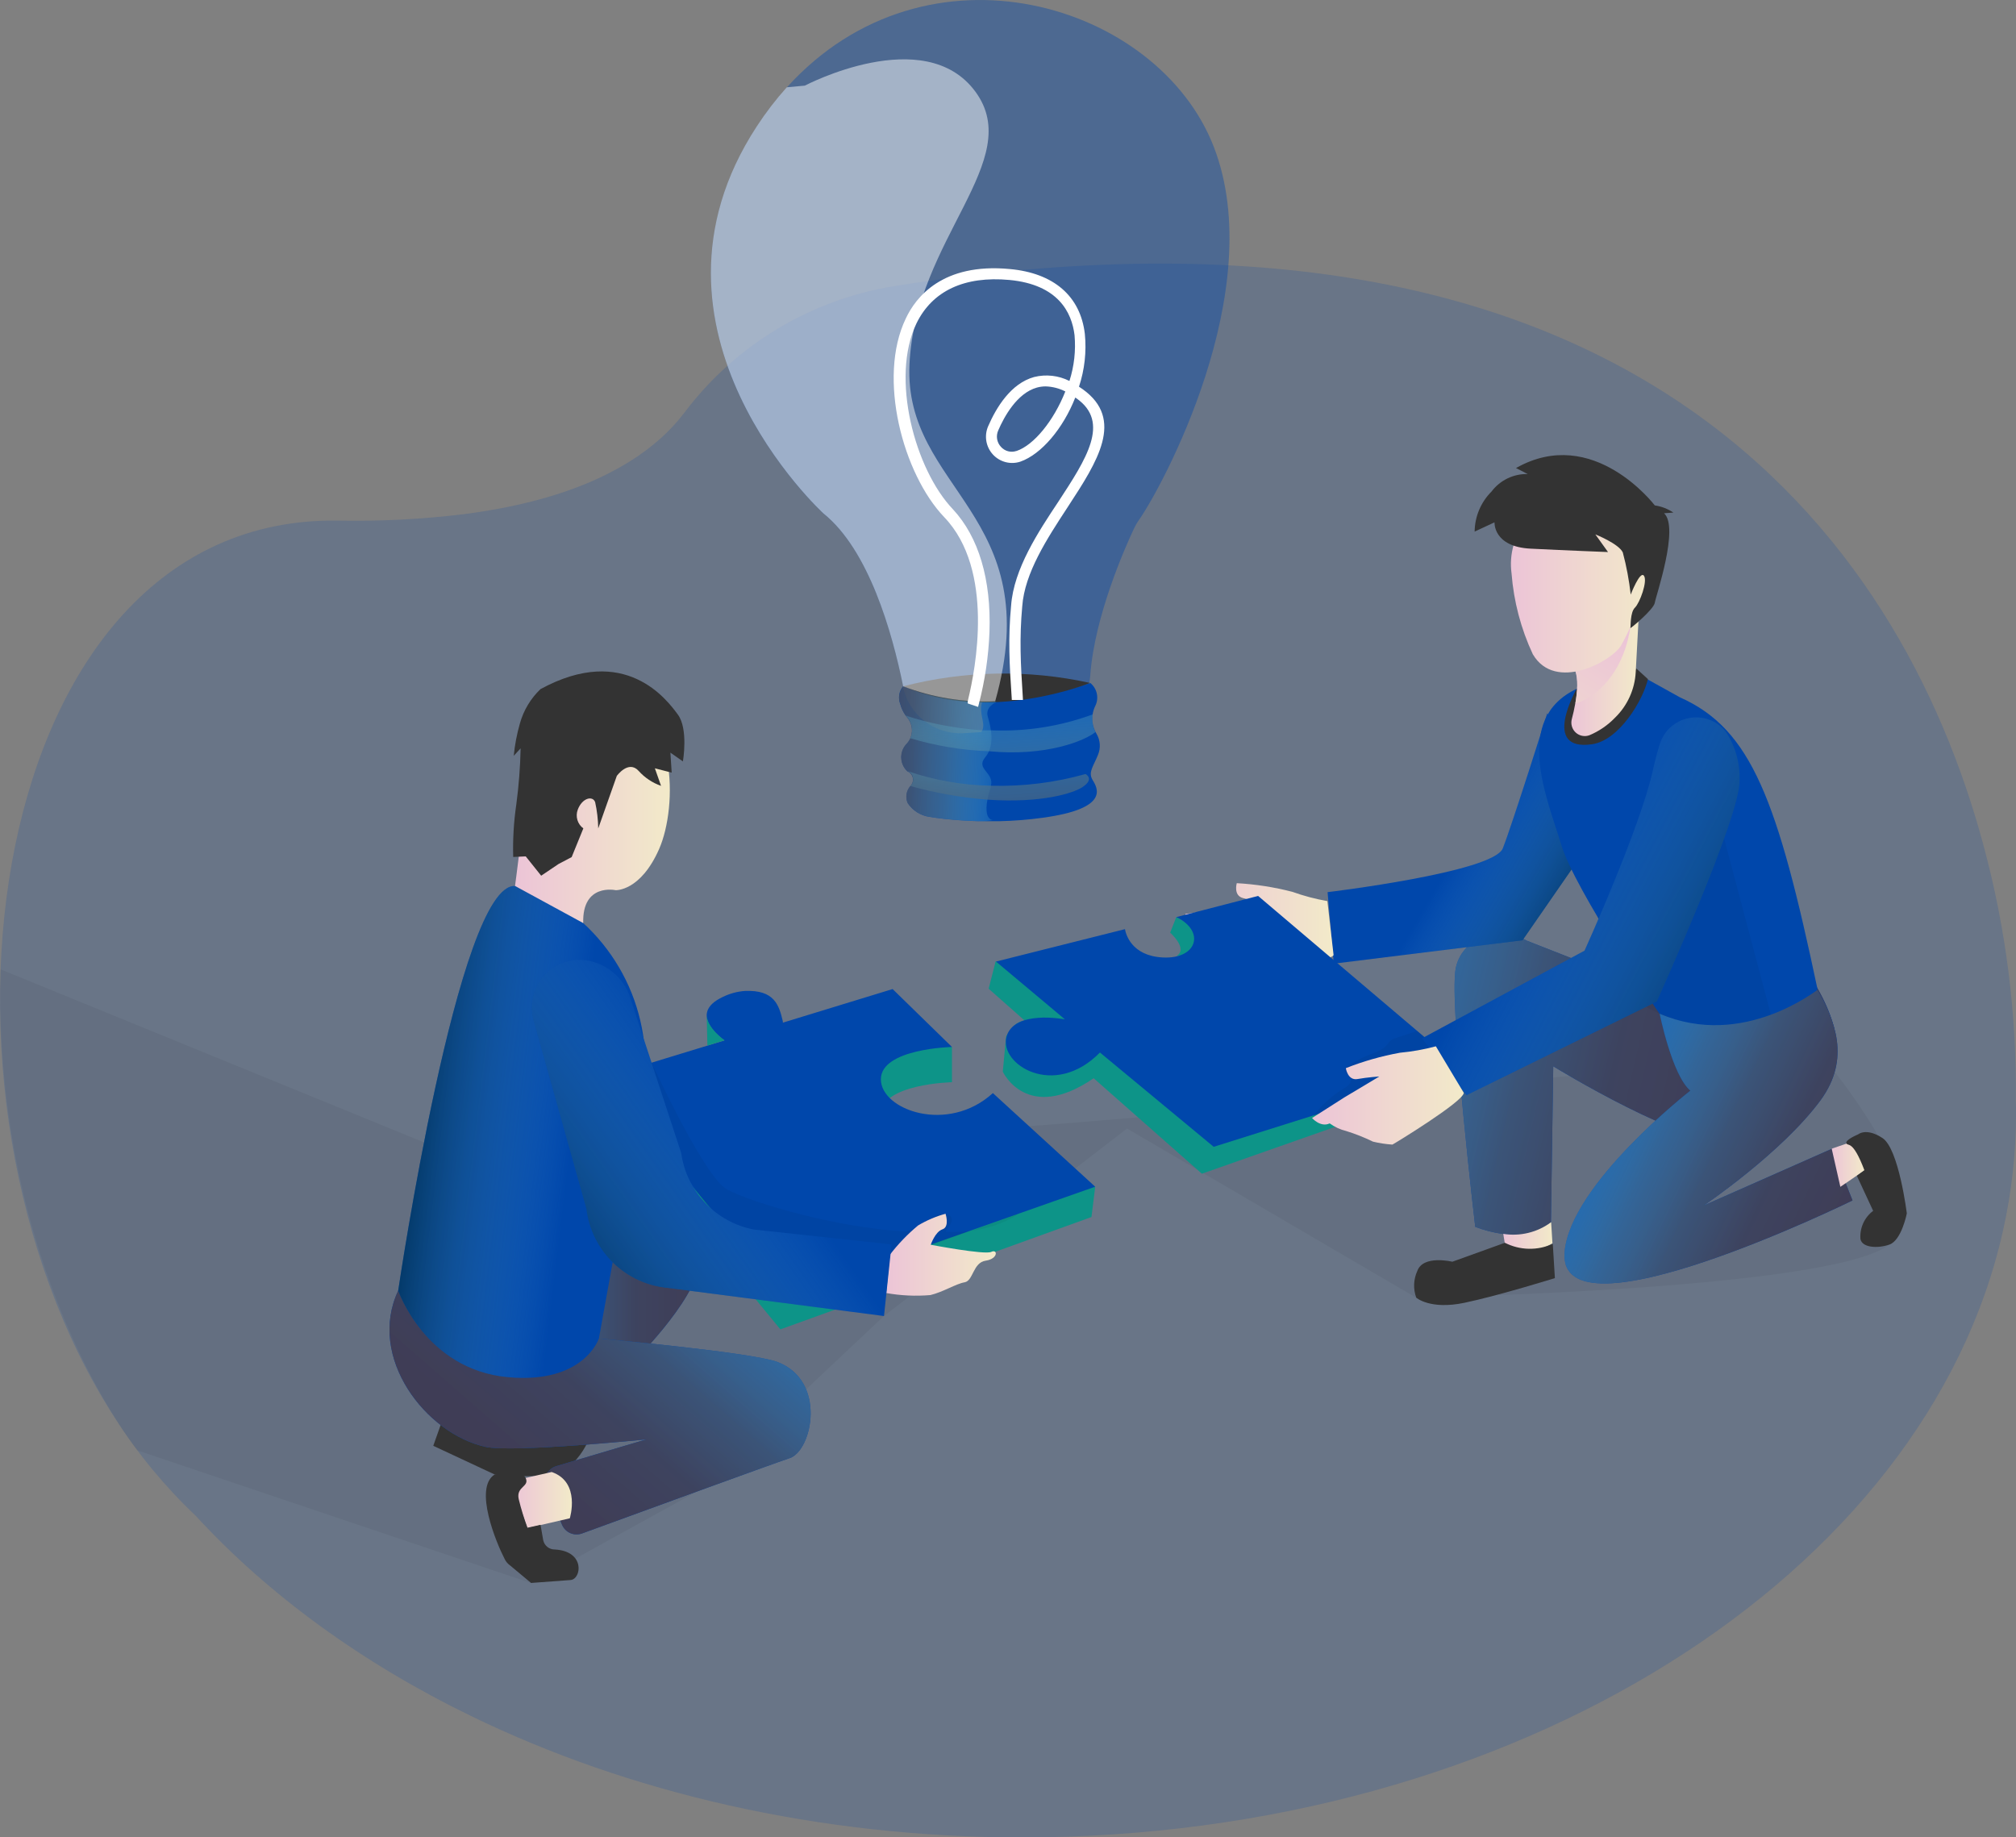 <svg width="474" height="432" viewBox="0 0 474 432" fill="none" xmlns="http://www.w3.org/2000/svg">
<rect x="0" y="0" width="474" height="432" fill="#808080" stroke="none"/>
<g clip-path="url(#clip0_390_1681)">
<path opacity="0.18" d="M474.007 261.761C474.006 271.036 472.98 280.283 470.947 289.333C452.864 370.248 356.476 432 240.311 432C192.385 432 147.832 421.487 110.758 403.464C85.174 391.028 63.145 375.015 46.028 356.397C38.751 349.502 32.346 341.743 26.957 333.295C-22.197 257.147 -3.765 121.271 79.396 122.403C89.316 122.6 99.238 122.093 109.086 120.886C132.453 117.875 146.625 110.823 155.209 103.175C157.317 101.306 159.238 99.235 160.943 96.993C172.889 81.142 190.502 70.504 210.112 67.296C383.571 39.558 446.737 125.885 466.318 198.623C471.637 218.236 474.202 238.491 473.942 258.808C473.993 259.788 474.007 260.775 474.007 261.761Z" fill="#0047AB"/>
<path opacity="0.05" d="M124.851 372.213L32.299 341.014C32.299 341.014 -1.759 298.837 0.138 227.906L137.868 284.188C137.868 284.188 197.756 267.007 233.435 265.287C269.114 263.568 427.288 246.989 427.288 246.989C427.288 246.989 457.814 281.924 444.237 292.612C430.661 303.299 332.942 305.099 332.942 305.099L264.986 265.338L207.83 309.423L164.28 350.447L124.851 372.213Z" fill="#000405"/>
<path d="M276.578 215.594L275.125 219.28C275.125 219.28 279.485 223.132 276.578 224.787C276.578 224.787 291.71 223.851 276.578 215.594Z" fill="#0D9488"/>
<path d="M103.628 334.956L101.869 339.933L116.31 346.674C116.31 346.674 129.713 348.357 133.834 344.831C136.334 342.632 138.16 339.772 139.103 336.581L103.628 334.956Z" fill="#333333"/>
<path d="M141.443 288.259C141.443 288.259 158.436 287.961 163.407 294.121C168.379 300.281 150.514 318.522 150.514 318.522L109.311 321.424L141.443 288.259Z" fill="#0047AB"/>
<path d="M141.443 288.259C141.443 288.259 158.436 287.961 163.407 294.121C168.379 300.281 150.514 318.522 150.514 318.522L109.311 321.424L141.443 288.259Z" fill="url(#paint0_linear_390_1681)"/>
<path d="M140.833 314.705C140.833 314.705 176.533 317.92 182.74 320.205C194.471 324.609 190.982 341.065 185.684 342.821C181.258 344.308 147.592 356.607 136.828 360.546C135.936 360.868 134.954 360.836 134.084 360.457C133.215 360.078 132.524 359.38 132.155 358.508L128.426 349.721C128.221 349.24 128.12 348.722 128.13 348.199C128.14 347.677 128.261 347.162 128.484 346.69C128.707 346.217 129.027 345.797 129.425 345.456C129.822 345.116 130.286 344.863 130.788 344.715L151.967 338.424C151.967 338.424 120.526 341.587 114.174 340.18C100.11 337.104 86.243 319.139 93.627 303.452C101.011 287.765 140.833 314.705 140.833 314.705Z" fill="#0047AB"/>
<path d="M140.833 314.705C140.833 314.705 176.533 317.92 182.74 320.205C194.471 324.609 190.982 341.065 185.684 342.821C181.258 344.308 147.592 356.607 136.828 360.546C135.936 360.868 134.954 360.836 134.084 360.457C133.215 360.078 132.524 359.38 132.155 358.508L128.426 349.721C128.221 349.24 128.121 348.722 128.13 348.199C128.14 347.677 128.261 347.162 128.484 346.69C128.707 346.217 129.027 345.797 129.425 345.456C129.822 345.116 130.286 344.863 130.788 344.715L151.967 338.424C151.967 338.424 120.526 341.587 114.174 340.18C100.11 337.104 86.243 319.139 93.627 303.452C101.011 287.765 140.833 314.705 140.833 314.705Z" fill="url(#paint1_linear_390_1681)"/>
<path d="M234.096 226.02L232.447 232.463L240.907 239.944C240.907 239.944 238.486 239.944 236.546 243.716L235.775 251.966C235.775 251.966 241.459 264.243 257.143 253.512L282.581 275.96L339.003 256.124L340.21 248.447L234.096 226.02Z" fill="#0D9488"/>
<path d="M387.06 232.18L358.99 221.173C357.259 220.205 355.318 219.668 353.333 219.61C351.349 219.552 349.38 219.974 347.594 220.84C346.012 221.586 344.665 222.749 343.698 224.205C342.73 225.66 342.18 227.352 342.107 229.097C341.14 239.69 346.853 288.448 346.853 288.448C348.959 289.262 351.155 289.824 353.394 290.124C355.358 290.515 357.384 290.472 359.329 289.996C361.274 289.521 363.091 288.626 364.652 287.374L365.197 250.697C365.197 250.697 396.835 270.207 408.122 268.582C420.754 266.768 441.076 256.421 427.346 232.427C413.617 208.432 387.06 232.18 387.06 232.18Z" fill="#0047AB"/>
<path d="M387.06 232.18L358.99 221.173C357.259 220.205 355.318 219.668 353.333 219.61C351.349 219.552 349.38 219.974 347.594 220.84C346.012 221.586 344.665 222.749 343.698 224.205C342.731 225.66 342.18 227.352 342.107 229.097C341.14 239.69 346.853 288.448 346.853 288.448C348.959 289.262 351.155 289.824 353.394 290.124C355.358 290.515 357.384 290.472 359.329 289.996C361.274 289.521 363.091 288.626 364.652 287.374L365.197 250.697C365.197 250.697 396.835 270.207 408.122 268.582C420.754 266.768 441.076 256.421 427.346 232.427C413.617 208.432 387.06 232.18 387.06 232.18Z" fill="url(#paint2_linear_390_1681)"/>
<path d="M363.802 167.663C363.802 167.663 355.56 193.856 353.336 199.472C351.112 205.088 312.141 209.76 312.141 209.76L313.594 226.572L357.973 221.072L371.317 201.808L363.802 167.663Z" fill="#0047AB"/>
<path opacity="0.61" d="M363.802 167.663C363.802 167.663 355.56 193.856 353.336 199.472C351.112 205.088 312.141 209.76 312.141 209.76L313.594 226.572L357.973 221.072L371.317 201.808L363.802 167.663Z" fill="url(#paint3_linear_390_1681)"/>
<path d="M385.998 158.971L395.033 163.977C411.815 171.458 417.934 188.11 427.325 232.543C427.325 232.543 419.388 250.261 390.17 238.347C390.17 238.347 370.343 209.427 367.072 198.587C363.802 187.747 355.567 169.093 370.706 161.96C385.846 154.828 385.998 158.971 385.998 158.971Z" fill="#0047AB"/>
<path opacity="0.05" d="M405.368 197.121L416.372 238.572C416.372 238.572 405.142 245.407 390.134 238.326C375.125 231.244 380.438 224.199 375.598 215.594L390.301 207.613L405.368 197.121Z" fill="#000405"/>
<path d="M384.727 157.179C384.145 158.435 383.314 159.56 382.284 160.487C381.254 161.413 380.047 162.122 378.735 162.569C377.423 163.017 376.034 163.194 374.652 163.091C373.269 162.987 371.922 162.605 370.692 161.967C370.692 161.967 362.203 176.747 374.326 174.984C380.751 174.048 386.376 164.5 387.452 159.66L384.727 157.179Z" fill="#333333"/>
<path d="M385.272 145.323C385.272 145.49 384.886 152.782 384.588 158.035C384.371 162.099 382.624 165.932 379.697 168.766C378.001 170.525 375.963 171.919 373.708 172.865C373.164 173.067 372.575 173.115 372.005 173.004C371.436 172.892 370.908 172.626 370.481 172.234C370.052 171.84 369.74 171.336 369.579 170.776C369.417 170.217 369.413 169.625 369.565 169.063C369.856 167.968 370.147 166.705 370.379 165.385C370.859 162.642 371.106 159.674 370.329 157.578C370.306 157.499 370.28 157.421 370.249 157.345C369.813 156.264 370.249 155.082 371.273 153.892C372.683 152.223 375.154 150.532 377.626 149.103C380.101 147.7 382.654 146.438 385.272 145.323Z" fill="url(#paint4_linear_390_1681)"/>
<path d="M372 164.826C371.496 165.08 370.961 165.267 370.409 165.385C370.888 162.642 371.135 159.674 370.358 157.578L371.303 153.892L372.029 151.149L377.684 149.103L383.404 147.035C381.979 157.179 376.55 162.7 372 164.826Z" fill="url(#paint5_linear_390_1681)"/>
<path d="M370.554 116.431C368.318 116.561 366.134 117.15 364.137 118.162C362.141 119.175 360.375 120.588 358.952 122.314C357.528 124.039 356.477 126.04 355.865 128.19C355.252 130.341 355.092 132.594 355.393 134.809C355.903 141.394 357.596 147.834 360.393 153.819C365.692 162.845 379.065 155.415 381.18 151.7C383.295 147.986 391.29 131.174 387.939 126.393C385.744 123.142 379.232 116.09 370.554 116.431Z" fill="url(#paint6_linear_390_1681)"/>
<path d="M356.439 110.046L359.187 111.453C357.548 111.416 355.923 111.767 354.447 112.48C352.971 113.193 351.685 114.246 350.698 115.553C348.187 118.057 346.757 121.442 346.715 124.985L351.388 122.809C351.388 122.809 351.032 128.555 359.87 128.998C368.708 129.44 378.076 129.796 378.076 129.796L375.097 125.645C375.097 125.645 380.584 127.822 381.551 129.883C382.417 133.136 383.039 136.449 383.411 139.794C383.411 139.794 385.592 134.12 386.515 135.361C387.438 136.601 385.555 141.746 384.4 142.87C383.244 143.995 383.44 147.383 383.331 147.659C383.222 147.935 388.826 143.306 389.073 141.717C389.32 140.128 394.887 124.027 391.253 120.675L393.434 120.516C392.128 119.629 390.636 119.053 389.073 118.832C389.073 118.832 374.617 99.757 356.439 110.046Z" fill="#333333"/>
<path d="M312.09 211.864C309.293 211.375 306.542 210.647 303.87 209.688C299.587 208.579 295.205 207.896 290.787 207.649C290.787 207.649 289.937 210.551 292.241 211.146C294.545 211.741 297.183 212.713 297.183 212.713L287.575 213.678L278.679 214.89C278.679 214.89 279.529 217.792 281.92 217.792C282.614 219.041 283.545 220.142 284.66 221.036C286.352 222.563 287.922 224.22 289.355 225.991C290.563 226.943 291.849 227.79 293.2 228.523C293.694 228.523 312.424 226.347 313.551 224.562L312.09 211.864Z" fill="url(#paint7_linear_390_1681)"/>
<path d="M390.221 238.347C390.221 238.347 393.128 252.793 397.438 256.428C397.438 256.428 369.18 278.442 367.865 294.368C366.026 316.381 435.559 282.244 435.559 282.244L430.748 270.083L400.6 283.426C400.6 283.426 418.945 271.048 428.059 258.663C435.225 248.839 431.329 239.798 427.332 232.775C427.288 232.543 409.983 246.822 390.221 238.347Z" fill="#0047AB"/>
<path d="M390.221 238.347C390.221 238.347 393.128 252.793 397.438 256.428C397.438 256.428 369.18 278.442 367.865 294.368C366.026 316.381 435.559 282.244 435.559 282.244L430.748 270.083L400.6 283.426C400.6 283.426 418.945 271.048 428.059 258.663C435.225 248.839 431.329 239.798 427.332 232.775C427.288 232.543 409.983 246.822 390.221 238.347Z" fill="url(#paint8_linear_390_1681)"/>
<path d="M430.668 270.076L435.886 268.284L438.467 275.112L432.703 279.044L430.668 270.076Z" fill="url(#paint9_linear_390_1681)"/>
<path d="M353.939 293.128L353.445 290.102C355.41 290.419 357.42 290.339 359.353 289.866C361.287 289.394 363.106 288.539 364.703 287.352L365.009 292.308C363.368 293.329 361.503 293.938 359.575 294.08C357.647 294.223 355.713 293.896 353.939 293.128Z" fill="url(#paint10_linear_390_1681)"/>
<path d="M353.83 292.199L341.474 296.653C341.474 296.653 334.606 294.977 333.232 298.83C332.332 300.807 332.243 303.058 332.985 305.099C332.985 305.099 336.227 308.001 344.302 306.311C352.376 304.62 365.583 300.506 365.583 300.506L365.088 292.445C363.314 293.253 361.38 293.65 359.431 293.607C357.482 293.565 355.567 293.083 353.83 292.199ZM436.875 266.717C436.875 266.717 433.771 267.987 434.127 268.806C434.484 269.626 435.581 267.82 438.357 275.141L436.577 276.439L440.414 284.689C439.397 285.454 438.59 286.463 438.068 287.622C437.546 288.781 437.325 290.054 437.427 291.321C437.812 293.33 441.381 293.606 444.237 292.619C447.094 291.633 448.329 285.298 448.329 285.298C448.329 285.298 446.461 270.112 442.617 267.58C438.772 265.048 436.875 266.717 436.875 266.717Z" fill="#333333"/>
<path d="M343.698 251.284L285.365 269.634L258.619 247.461C247.826 258.46 234.867 250.21 236.647 243.767C238.428 237.324 250.384 239.668 250.384 239.668L234.176 226.078L264.499 218.46C264.688 219.526 265.952 224.7 273.315 225.113C281.549 225.585 283.417 218.895 276.578 215.623L295.802 210.646L343.698 251.284Z" fill="#0047AB"/>
<path opacity="0.05" d="M328.116 244.079C327.718 244.188 327.341 244.364 327.004 244.602C326.693 244.9 326.415 245.231 326.175 245.589C325.1 246.924 323.348 247.453 321.756 248.084C319.957 248.794 318.249 249.714 316.669 250.827C316.431 250.961 316.244 251.171 316.138 251.422C315.898 252.198 317.105 252.583 317.512 253.287C317.632 253.551 317.672 253.845 317.628 254.132C317.585 254.419 317.458 254.688 317.265 254.905C316.873 255.332 316.407 255.686 315.891 255.95C313.123 257.637 310.705 259.839 308.768 262.436C317.561 257.87 326.728 254.059 336.169 251.045C336.904 250.863 337.595 250.532 338.197 250.073C338.495 249.839 338.715 249.52 338.826 249.158C338.936 248.796 338.932 248.408 338.814 248.048C338.655 247.693 339.214 247.598 338.923 247.323C337.506 246.06 335.122 243.949 333.225 242.403C333.254 242.418 329.606 243.586 328.116 244.079Z" fill="#000405"/>
<path d="M405.622 171.821C404.587 170.603 403.243 169.685 401.731 169.161C400.22 168.637 398.595 168.526 397.026 168.841C395.457 169.156 394.002 169.884 392.81 170.95C391.619 172.016 390.735 173.382 390.25 174.904C389.727 176.58 389.175 178.59 388.63 181.064C385.722 194.436 372.56 223.517 372.56 223.517L334.337 244.13L344.796 257.502L389.531 235.489C389.531 235.489 409.358 191.766 409.002 183.43C409.133 179.301 407.949 175.237 405.622 171.821Z" fill="#0047AB"/>
<path opacity="0.61" d="M405.622 171.821C404.587 170.603 403.243 169.685 401.731 169.161C400.22 168.637 398.595 168.526 397.026 168.841C395.457 169.156 394.002 169.884 392.81 170.95C391.619 172.016 390.735 173.382 390.25 174.904C389.727 176.58 389.175 178.59 388.63 181.064C385.722 194.436 372.56 223.517 372.56 223.517L334.337 244.13L344.796 257.502L389.531 235.489C389.531 235.489 409.358 191.766 409.002 183.43C409.133 179.301 407.949 175.237 405.622 171.821Z" fill="url(#paint11_linear_390_1681)"/>
<path d="M337.601 246.002C334.839 246.744 332.018 247.249 329.17 247.511C324.814 248.3 320.546 249.515 316.429 251.139C316.429 251.139 316.865 254.114 319.176 253.7C321.487 253.287 324.307 253.098 324.307 253.098L316.073 258.025L308.492 262.864C308.492 262.864 310.469 265.15 312.635 264.127C313.796 264.971 315.112 265.58 316.509 265.919C318.675 266.592 320.786 267.428 322.825 268.422C324.321 268.781 325.846 269.012 327.382 269.111C327.825 268.915 344.055 259.011 344.164 256.951L337.601 246.002Z" fill="url(#paint12_linear_390_1681)"/>
<path d="M209.872 240.691L223.827 246.191V254.448C223.827 254.448 207.11 254.803 207.11 262.037C207.11 269.271 222.875 274.945 233.442 265.287L257.5 279.073L256.627 286.14L183.482 312.558L141.574 261.515V253.265L209.872 240.691Z" fill="#0D9488"/>
<path d="M209.872 232.543L223.827 246.162C223.827 246.162 207.11 246.525 207.11 253.758C207.11 260.992 222.875 266.666 233.442 257.002L257.5 279.015L184.252 304.802L141.574 253.403L170.327 244.624C170.327 244.624 161.183 238.485 169.97 234.386C171.594 233.591 173.356 233.115 175.16 232.986C182.057 232.71 183.155 236.258 184.063 240.14V240.444L209.872 232.543Z" fill="#0047AB"/>
<path opacity="0.05" d="M153.196 249.854C153.196 249.854 164.825 275.09 170.356 279.276C173.437 281.612 194.74 288.549 212.83 289.528C214.523 289.623 219.815 284.725 222.315 285.371C225.949 286.321 221.653 289.579 222.497 289.623C233.399 290.138 239.438 285.371 239.438 285.371L182.021 306.064L143.551 250.994L153.196 249.854Z" fill="#000405"/>
<path d="M209.218 295.028C211.166 292.484 213.394 290.167 215.861 288.121C217.879 286.919 220.05 285.994 222.315 285.371C222.315 285.371 223.333 288.455 221.588 289.035C219.844 289.616 218.841 292.663 218.841 292.663C218.841 292.663 231.531 295.086 233.064 294.339C234.598 293.592 234.743 295.964 231.749 296.407C228.755 296.849 228.842 301.138 226.807 301.486C224.772 301.834 221.755 303.771 218.761 304.49C215.291 304.789 211.796 304.628 208.368 304.011L209.218 295.028Z" fill="url(#paint13_linear_390_1681)"/>
<path d="M150.994 258.409C152.639 249.475 151.546 240.252 147.857 231.948C144.167 223.644 138.054 216.644 130.316 211.864C127.561 209.98 124.402 208.765 121.093 208.316C107.8 207.547 93.627 303.437 93.627 303.437C93.627 303.437 100.03 322.012 119.414 323.797C137.322 325.451 140.811 314.691 140.811 314.691L150.994 258.409Z" fill="#0047AB"/>
<path opacity="0.61" d="M150.994 258.409C152.639 249.475 151.546 240.252 147.857 231.948C144.167 223.644 138.054 216.644 130.316 211.864C127.561 209.98 124.402 208.765 121.093 208.316C107.8 207.547 93.627 303.437 93.627 303.437C93.627 303.437 100.03 322.012 119.414 323.797C137.322 325.451 140.811 314.691 140.811 314.691L150.994 258.409Z" fill="url(#paint14_linear_390_1681)"/>
<path d="M121.093 208.302C121.093 208.302 123.041 193.834 123.84 184.424C124.64 175.013 127.736 162.41 143.558 164.057C159.381 165.704 159.374 189.597 154.976 199.61C150.579 209.622 144.736 209.296 144.736 209.296C144.736 209.296 136.857 207.562 137.126 217.03L121.093 208.302Z" fill="url(#paint15_linear_390_1681)"/>
<path d="M127.074 162.025C124.769 164.231 123.1 167.015 122.241 170.086C121.529 172.577 121.042 175.127 120.788 177.705L122.408 175.949C122.317 180.366 121.977 184.775 121.391 189.154C120.793 193.237 120.549 197.364 120.664 201.488L123.608 201.351L127.242 205.893L131.334 203.136L134.408 201.518L137.155 194.77C136.486 194.28 135.996 193.585 135.758 192.792C135.521 191.998 135.549 191.149 135.84 190.373C136.857 187.623 139.35 186.984 139.932 188.61C140.376 190.634 140.62 192.698 140.658 194.77L145.019 182.435C145.019 182.435 147.767 178.604 150.158 181.253C151.59 182.849 153.403 184.059 155.427 184.772L153.974 180.643L157.927 181.659L157.622 176.957L160.566 179.018C160.566 179.018 161.881 171.399 159.381 168.011C156.881 164.623 147.018 151.156 127.074 162.025Z" fill="#333333"/>
<path d="M209.625 292.583L177.253 289.086C172.878 288.247 168.876 286.06 165.811 282.832C162.746 279.604 160.771 275.498 160.166 271.092L148.195 234.632C147.472 232.344 146.121 230.304 144.296 228.744C142.47 227.183 140.243 226.164 137.867 225.802C135.993 225.522 134.078 225.722 132.302 226.382C130.526 227.042 128.947 228.141 127.713 229.577C126.478 231.012 125.629 232.737 125.244 234.589C124.859 236.442 124.951 238.361 125.512 240.168L137.867 284.188C138.45 289.021 140.678 293.508 144.177 296.898C147.676 300.288 152.235 302.376 157.091 302.813L207.844 309.423L209.625 292.583Z" fill="#0047AB"/>
<path opacity="0.61" d="M209.625 292.583L177.253 289.086C172.878 288.247 168.876 286.06 165.811 282.832C162.746 279.604 160.771 275.498 160.166 271.092L148.195 234.632C147.472 232.344 146.121 230.304 144.296 228.744C142.47 227.183 140.243 226.164 137.867 225.802C135.993 225.522 134.078 225.722 132.302 226.382C130.526 227.042 128.947 228.141 127.713 229.577C126.478 231.012 125.629 232.737 125.244 234.589C124.859 236.442 124.951 238.361 125.512 240.168L137.867 284.188C138.45 289.021 140.678 293.508 144.177 296.898C147.676 300.288 152.235 302.376 157.091 302.813L207.844 309.423L209.625 292.583Z" fill="url(#paint16_linear_390_1681)"/>
<path d="M129.713 346.093L120.184 348.27L124 359.277L133.972 356.977C133.972 356.977 136.61 348.466 129.713 346.093Z" fill="url(#paint17_linear_390_1681)"/>
<path d="M116.31 346.674C116.31 346.674 122.546 345.353 123.578 347.472C124.611 349.59 121.296 349.453 121.958 352.456C122.512 354.741 123.199 356.992 124.015 359.197L127.089 358.508L127.721 362.135C127.856 362.76 128.203 363.318 128.704 363.715C129.205 364.112 129.829 364.323 130.469 364.312C137.664 364.726 136.705 371.241 134.175 371.488L124.865 372.177L119.952 368.078C119.363 367.669 118.898 367.107 118.607 366.453C116.783 362.934 111.266 349.837 116.31 346.674Z" fill="#333333"/>
<path opacity="0.4" d="M267.762 122.294C267.286 122.981 266.872 123.709 266.527 124.47C264.441 128.925 257.383 144.859 256.351 158.666C256.146 162.026 254.713 165.194 252.322 167.568C249.932 169.942 246.752 171.357 243.385 171.545L230.782 172.27L226.661 172.488C223.351 172.683 220.081 171.677 217.457 169.653C214.832 167.63 213.028 164.728 212.38 161.481C209.799 148.769 204.305 129.346 193.628 120.763C193.628 120.763 146.553 77.73 177.944 29.741C180.054 26.498 182.413 23.425 185.001 20.548C217.947 -15.861 272.326 0.726 285.394 34.544C298.462 68.362 272.959 115.002 267.762 122.294Z" fill="#0047AB"/>
<path d="M258.154 177.487C257.056 180.237 255.792 181.558 256.889 183.379C257.987 185.2 261.148 190.097 245.108 192.274C241.785 192.732 238.438 192.999 235.085 193.072H229.837L226.763 192.934C223.253 192.717 220.418 192.361 218.528 192.057C217.501 191.906 216.517 191.542 215.641 190.987C214.764 190.432 214.015 189.699 213.441 188.835C213.16 188.186 213.065 187.471 213.168 186.772C213.271 186.072 213.566 185.415 214.022 184.873C214.284 184.63 214.48 184.324 214.592 183.985C214.704 183.646 214.728 183.283 214.662 182.932C214.596 182.581 214.442 182.252 214.214 181.976C213.987 181.701 213.693 181.487 213.361 181.354C212.493 180.54 211.979 179.42 211.928 178.233C211.876 177.045 212.291 175.885 213.085 174.999C213.48 174.595 213.806 174.129 214.051 173.62C214.394 172.835 214.517 171.972 214.406 171.123C214.294 170.275 213.953 169.472 213.419 168.802L212.976 168.258C212.363 167.432 211.917 166.496 211.66 165.501C211.393 164.817 211.313 164.075 211.429 163.351C211.546 162.626 211.854 161.946 212.321 161.38C212.97 164.624 214.773 167.525 217.396 169.547C220.02 171.569 223.287 172.575 226.596 172.379L230.717 172.133C230.832 171.971 230.924 171.796 230.993 171.61C231.72 169.854 230.084 167.815 230.913 165.08L234.009 164.942C241.622 164.488 249.14 163.024 256.366 160.589C257.155 161.241 257.695 162.145 257.895 163.148C258.095 164.151 257.942 165.192 257.463 166.096C257.178 166.705 256.985 167.353 256.889 168.019C256.7 169.413 256.938 170.832 257.572 172.089C257.644 172.242 257.727 172.39 257.819 172.532C258.259 173.274 258.519 174.109 258.577 174.97C258.635 175.83 258.49 176.693 258.154 177.487Z" fill="#0047AB"/>
<path d="M212.35 161.365C226.728 157.645 241.782 157.372 256.286 160.567C256.286 160.567 232.476 170.304 212.35 161.365Z" fill="#333333"/>
<path d="M233.435 192.811C232.239 193.046 231.018 193.129 229.801 193.058L226.719 192.92C223.209 192.702 220.382 192.347 218.485 192.042C217.457 191.892 216.473 191.528 215.597 190.973C214.72 190.417 213.971 189.684 213.397 188.82C213.114 188.172 213.018 187.458 213.12 186.758C213.221 186.058 213.516 185.4 213.971 184.859C214.233 184.614 214.428 184.308 214.54 183.968C214.652 183.628 214.676 183.266 214.611 182.914C214.545 182.563 214.391 182.235 214.164 181.96C213.936 181.684 213.642 181.471 213.31 181.34C212.442 180.526 211.928 179.404 211.878 178.217C211.827 177.029 212.245 175.868 213.041 174.984C213.851 174.174 214.332 173.094 214.393 171.952C214.453 170.809 214.088 169.685 213.368 168.795C212.56 167.844 211.979 166.723 211.667 165.515C211.401 164.832 211.321 164.09 211.436 163.366C211.551 162.642 211.856 161.961 212.321 161.394C219.21 164.028 226.566 165.225 233.937 164.913L234.293 165.08C234.293 165.08 231.545 166.125 232.258 168.519C232.97 170.913 234.017 175.231 231.654 178.038C229.292 180.846 233.835 181.615 232.977 184.779V185.084C232.63 186.027 232.362 186.998 232.178 187.986C231.683 190.475 231.916 192.593 233.435 192.811Z" fill="url(#paint18_linear_390_1681)"/>
<path opacity="0.49" d="M233.987 164.884C226.61 165.203 219.245 164.006 212.35 161.365C209.792 148.733 204.297 129.31 193.621 120.734C193.621 120.734 146.546 77.7 177.936 29.712C180.046 26.469 182.406 23.396 184.994 20.519L189.224 20.134C189.224 20.134 217.38 5.326 229.321 21.535C241.263 37.744 215.2 56.064 213.833 85.667C212.467 115.27 246.401 120.748 233.987 164.884Z" fill="white"/>
<path d="M254.447 185.106C252.412 186.426 245.107 188.908 232.09 188.008C225.989 187.523 219.948 186.454 214.051 184.815C214.313 184.572 214.509 184.266 214.621 183.927C214.733 183.587 214.757 183.225 214.691 182.874C214.625 182.523 214.471 182.194 214.243 181.918C214.016 181.642 213.722 181.429 213.39 181.296C219.71 183.461 226.332 184.621 233.013 184.736C240.514 184.945 248.003 184.018 255.225 181.986C255.225 181.986 257.492 183.125 254.447 185.106Z" fill="url(#paint19_linear_390_1681)"/>
<path d="M257.55 172.118C255.108 174.157 245.878 177.922 232.534 176.631C226.268 176.404 220.056 175.378 214.051 173.576C214.395 172.793 214.517 171.931 214.406 171.083C214.294 170.235 213.953 169.434 213.419 168.766L212.976 168.214C213.855 168.548 215.338 169.013 217.336 169.535C221.84 170.673 226.438 171.401 231.073 171.712H233.21C241.28 172.036 249.335 170.764 256.911 167.968C256.69 169.384 256.913 170.834 257.55 172.118Z" fill="url(#paint20_linear_390_1681)"/>
<path d="M166.155 238.572L166.322 245.828L170.356 244.587C170.356 244.587 166.155 241.678 166.155 238.572Z" fill="#0D9488"/>
<path d="M254.571 91.515L253.691 90.92C255.016 86.919 255.484 82.684 255.065 78.491C254.018 69.61 247.739 64.19 237.403 63.254C221.559 61.752 215.287 69.915 212.961 74.907C206.245 88.859 212.321 111.453 222.002 121.59C233.937 134.026 229.329 157.476 227.642 164.398C227.588 164.568 227.551 164.743 227.533 164.92V165.385L229.968 166.212L230.143 165.53C231.585 159.989 232.424 154.309 232.643 148.588C233.072 136.253 230.114 126.277 224.059 119.747C215.12 110.394 209.312 88.801 215.483 76.024C219.226 68.37 226.778 64.843 237.338 65.823C248.829 66.911 252.005 73.492 252.645 78.796C252.968 82.431 252.561 86.095 251.445 89.57C248.879 88.278 245.934 87.948 243.145 88.642C237.701 90.136 234.264 95.767 232.338 100.207C231.856 101.311 231.708 102.531 231.91 103.718C232.113 104.905 232.658 106.007 233.479 106.89C234.281 107.752 235.314 108.366 236.456 108.658C237.598 108.95 238.8 108.908 239.918 108.537C244.824 106.803 249.941 100.795 252.819 93.467L253.102 93.663C261.097 99.278 255.392 107.934 248.829 117.969C244.155 125 238.356 133.75 237.731 142.37C237.004 150.09 237.338 156.192 237.861 163.962L237.898 164.579H240.514L240.478 163.854C239.969 156.097 239.664 150.068 240.347 142.566C240.907 134.671 246.249 126.552 250.958 119.348L251.169 119.021C258.008 108.551 264.462 98.611 254.571 91.515ZM238.988 106.026C238.356 106.243 237.674 106.268 237.027 106.099C236.381 105.93 235.799 105.574 235.354 105.076C234.875 104.567 234.558 103.929 234.441 103.241C234.325 102.553 234.415 101.846 234.7 101.209C236.081 98.009 239.104 92.429 243.807 91.123C244.479 90.94 245.173 90.847 245.871 90.847C247.476 90.902 249.049 91.308 250.479 92.037C247.739 98.952 243.08 104.662 238.988 106.041V106.026Z" fill="white"/>
</g>
<defs>
<linearGradient id="paint0_linear_390_1681" x1="109.311" y1="304.852" x2="164.279" y2="304.852" gradientUnits="userSpaceOnUse">
<stop stop-color="#68E1FD" stop-opacity="0"/>
<stop offset="0.02" stop-color="#66DAF6" stop-opacity="0.04"/>
<stop offset="0.18" stop-color="#58A1BC" stop-opacity="0.39"/>
<stop offset="0.35" stop-color="#4D758F" stop-opacity="0.66"/>
<stop offset="0.53" stop-color="#45566F" stop-opacity="0.85"/>
<stop offset="0.73" stop-color="#40435C" stop-opacity="0.96"/>
<stop offset="0.99" stop-color="#3F3D56"/>
</linearGradient>
<linearGradient id="paint1_linear_390_1681" x1="185.851" y1="270.598" x2="121.24" y2="344.563" gradientUnits="userSpaceOnUse">
<stop offset="0.11" stop-color="#68E1FD" stop-opacity="0"/>
<stop offset="0.13" stop-color="#66DAF6" stop-opacity="0.04"/>
<stop offset="0.27" stop-color="#58A1BC" stop-opacity="0.39"/>
<stop offset="0.42" stop-color="#4D758F" stop-opacity="0.66"/>
<stop offset="0.58" stop-color="#45566F" stop-opacity="0.85"/>
<stop offset="0.76" stop-color="#40435C" stop-opacity="0.96"/>
<stop offset="0.99" stop-color="#3F3D56"/>
</linearGradient>
<linearGradient id="paint2_linear_390_1681" x1="302.22" y1="237.368" x2="406.578" y2="261.469" gradientUnits="userSpaceOnUse">
<stop stop-color="#68E1FD" stop-opacity="0"/>
<stop offset="0.02" stop-color="#66DAF6" stop-opacity="0.04"/>
<stop offset="0.18" stop-color="#58A1BC" stop-opacity="0.39"/>
<stop offset="0.35" stop-color="#4D758F" stop-opacity="0.66"/>
<stop offset="0.53" stop-color="#45566F" stop-opacity="0.85"/>
<stop offset="0.73" stop-color="#40435C" stop-opacity="0.96"/>
<stop offset="0.99" stop-color="#3F3D56"/>
</linearGradient>
<linearGradient id="paint3_linear_390_1681" x1="386.725" y1="225.033" x2="342.901" y2="199.479" gradientUnits="userSpaceOnUse">
<stop offset="0.36" stop-color="#00272E"/>
<stop offset="1" stop-color="#69B9EB" stop-opacity="0"/>
</linearGradient>
<linearGradient id="paint4_linear_390_1681" x1="369.485" y1="159.196" x2="385.301" y2="159.196" gradientUnits="userSpaceOnUse">
<stop stop-color="#ECC4D7"/>
<stop offset="0.42" stop-color="#EFD4D1"/>
<stop offset="1" stop-color="#F2EAC9"/>
</linearGradient>
<linearGradient id="paint5_linear_390_1681" x1="379.872" y1="147.746" x2="352.054" y2="194.108" gradientUnits="userSpaceOnUse">
<stop stop-color="#ECC4D7"/>
<stop offset="0.42" stop-color="#EFD4D1"/>
<stop offset="1" stop-color="#F2EAC9"/>
</linearGradient>
<linearGradient id="paint6_linear_390_1681" x1="355.247" y1="137.284" x2="388.746" y2="137.284" gradientUnits="userSpaceOnUse">
<stop stop-color="#ECC4D7"/>
<stop offset="0.42" stop-color="#EFD4D1"/>
<stop offset="1" stop-color="#F2EAC9"/>
</linearGradient>
<linearGradient id="paint7_linear_390_1681" x1="278.642" y1="218.068" x2="313.493" y2="218.068" gradientUnits="userSpaceOnUse">
<stop stop-color="#ECC4D7"/>
<stop offset="0.42" stop-color="#EFD4D1"/>
<stop offset="1" stop-color="#F2EAC9"/>
</linearGradient>
<linearGradient id="paint8_linear_390_1681" x1="368.81" y1="252.191" x2="435.386" y2="284.052" gradientUnits="userSpaceOnUse">
<stop stop-color="#68E1FD" stop-opacity="0"/>
<stop offset="0.02" stop-color="#66DAF6" stop-opacity="0.04"/>
<stop offset="0.18" stop-color="#58A1BC" stop-opacity="0.39"/>
<stop offset="0.35" stop-color="#4D758F" stop-opacity="0.66"/>
<stop offset="0.53" stop-color="#45566F" stop-opacity="0.85"/>
<stop offset="0.73" stop-color="#40435C" stop-opacity="0.96"/>
<stop offset="0.99" stop-color="#3F3D56"/>
</linearGradient>
<linearGradient id="paint9_linear_390_1681" x1="430.668" y1="273.668" x2="438.467" y2="273.668" gradientUnits="userSpaceOnUse">
<stop stop-color="#ECC4D7"/>
<stop offset="0.42" stop-color="#EFD4D1"/>
<stop offset="1" stop-color="#F2EAC9"/>
</linearGradient>
<linearGradient id="paint10_linear_390_1681" x1="353.445" y1="290.762" x2="365.009" y2="290.762" gradientUnits="userSpaceOnUse">
<stop stop-color="#ECC4D7"/>
<stop offset="0.42" stop-color="#EFD4D1"/>
<stop offset="1" stop-color="#F2EAC9"/>
</linearGradient>
<linearGradient id="paint11_linear_390_1681" x1="438.83" y1="247.149" x2="358.387" y2="205.469" gradientUnits="userSpaceOnUse">
<stop offset="0.36" stop-color="#00272E"/>
<stop offset="1" stop-color="#69B9EB" stop-opacity="0"/>
</linearGradient>
<linearGradient id="paint12_linear_390_1681" x1="308.492" y1="257.567" x2="344.164" y2="257.567" gradientUnits="userSpaceOnUse">
<stop stop-color="#ECC4D7"/>
<stop offset="0.42" stop-color="#EFD4D1"/>
<stop offset="1" stop-color="#F2EAC9"/>
</linearGradient>
<linearGradient id="paint13_linear_390_1681" x1="208.368" y1="295.021" x2="234.126" y2="295.021" gradientUnits="userSpaceOnUse">
<stop stop-color="#ECC4D7"/>
<stop offset="0.42" stop-color="#EFD4D1"/>
<stop offset="1" stop-color="#F2EAC9"/>
</linearGradient>
<linearGradient id="paint14_linear_390_1681" x1="74.505" y1="260.549" x2="134.463" y2="267.779" gradientUnits="userSpaceOnUse">
<stop offset="0.36" stop-color="#00272E"/>
<stop offset="1" stop-color="#69B9EB" stop-opacity="0"/>
</linearGradient>
<linearGradient id="paint15_linear_390_1681" x1="121.093" y1="190.453" x2="157.491" y2="190.453" gradientUnits="userSpaceOnUse">
<stop stop-color="#ECC4D7"/>
<stop offset="0.42" stop-color="#EFD4D1"/>
<stop offset="1" stop-color="#F2EAC9"/>
</linearGradient>
<linearGradient id="paint16_linear_390_1681" x1="101.033" y1="315.895" x2="176.086" y2="263.309" gradientUnits="userSpaceOnUse">
<stop offset="0.36" stop-color="#00272E"/>
<stop offset="1" stop-color="#69B9EB" stop-opacity="0"/>
</linearGradient>
<linearGradient id="paint17_linear_390_1681" x1="120.184" y1="352.703" x2="134.466" y2="352.703" gradientUnits="userSpaceOnUse">
<stop stop-color="#ECC4D7"/>
<stop offset="0.42" stop-color="#EFD4D1"/>
<stop offset="1" stop-color="#F2EAC9"/>
</linearGradient>
<linearGradient id="paint18_linear_390_1681" x1="237.84" y1="177.835" x2="193.912" y2="176.234" gradientUnits="userSpaceOnUse">
<stop stop-color="#68E1FD" stop-opacity="0"/>
<stop offset="0.02" stop-color="#66DAF6" stop-opacity="0.04"/>
<stop offset="0.18" stop-color="#58A1BC" stop-opacity="0.39"/>
<stop offset="0.35" stop-color="#4D758F" stop-opacity="0.66"/>
<stop offset="0.53" stop-color="#45566F" stop-opacity="0.85"/>
<stop offset="0.73" stop-color="#40435C" stop-opacity="0.96"/>
<stop offset="0.99" stop-color="#3F3D56"/>
</linearGradient>
<linearGradient id="paint19_linear_390_1681" x1="233.079" y1="157.919" x2="237.997" y2="230.346" gradientUnits="userSpaceOnUse">
<stop stop-color="#68E1FD" stop-opacity="0"/>
<stop offset="0.02" stop-color="#66DAF6" stop-opacity="0.04"/>
<stop offset="0.18" stop-color="#58A1BC" stop-opacity="0.39"/>
<stop offset="0.35" stop-color="#4D758F" stop-opacity="0.66"/>
<stop offset="0.53" stop-color="#45566F" stop-opacity="0.85"/>
<stop offset="0.73" stop-color="#40435C" stop-opacity="0.96"/>
<stop offset="0.99" stop-color="#3F3D56"/>
</linearGradient>
<linearGradient id="paint20_linear_390_1681" x1="234.424" y1="157.832" x2="239.342" y2="230.251" gradientUnits="userSpaceOnUse">
<stop stop-color="#68E1FD" stop-opacity="0"/>
<stop offset="0.02" stop-color="#66DAF6" stop-opacity="0.04"/>
<stop offset="0.18" stop-color="#58A1BC" stop-opacity="0.39"/>
<stop offset="0.35" stop-color="#4D758F" stop-opacity="0.66"/>
<stop offset="0.53" stop-color="#45566F" stop-opacity="0.85"/>
<stop offset="0.73" stop-color="#40435C" stop-opacity="0.96"/>
<stop offset="0.99" stop-color="#3F3D56"/>
</linearGradient>
<clipPath id="clip0_390_1681">
<rect width="474" height="432" fill="white"/>
</clipPath>
</defs>
</svg>
